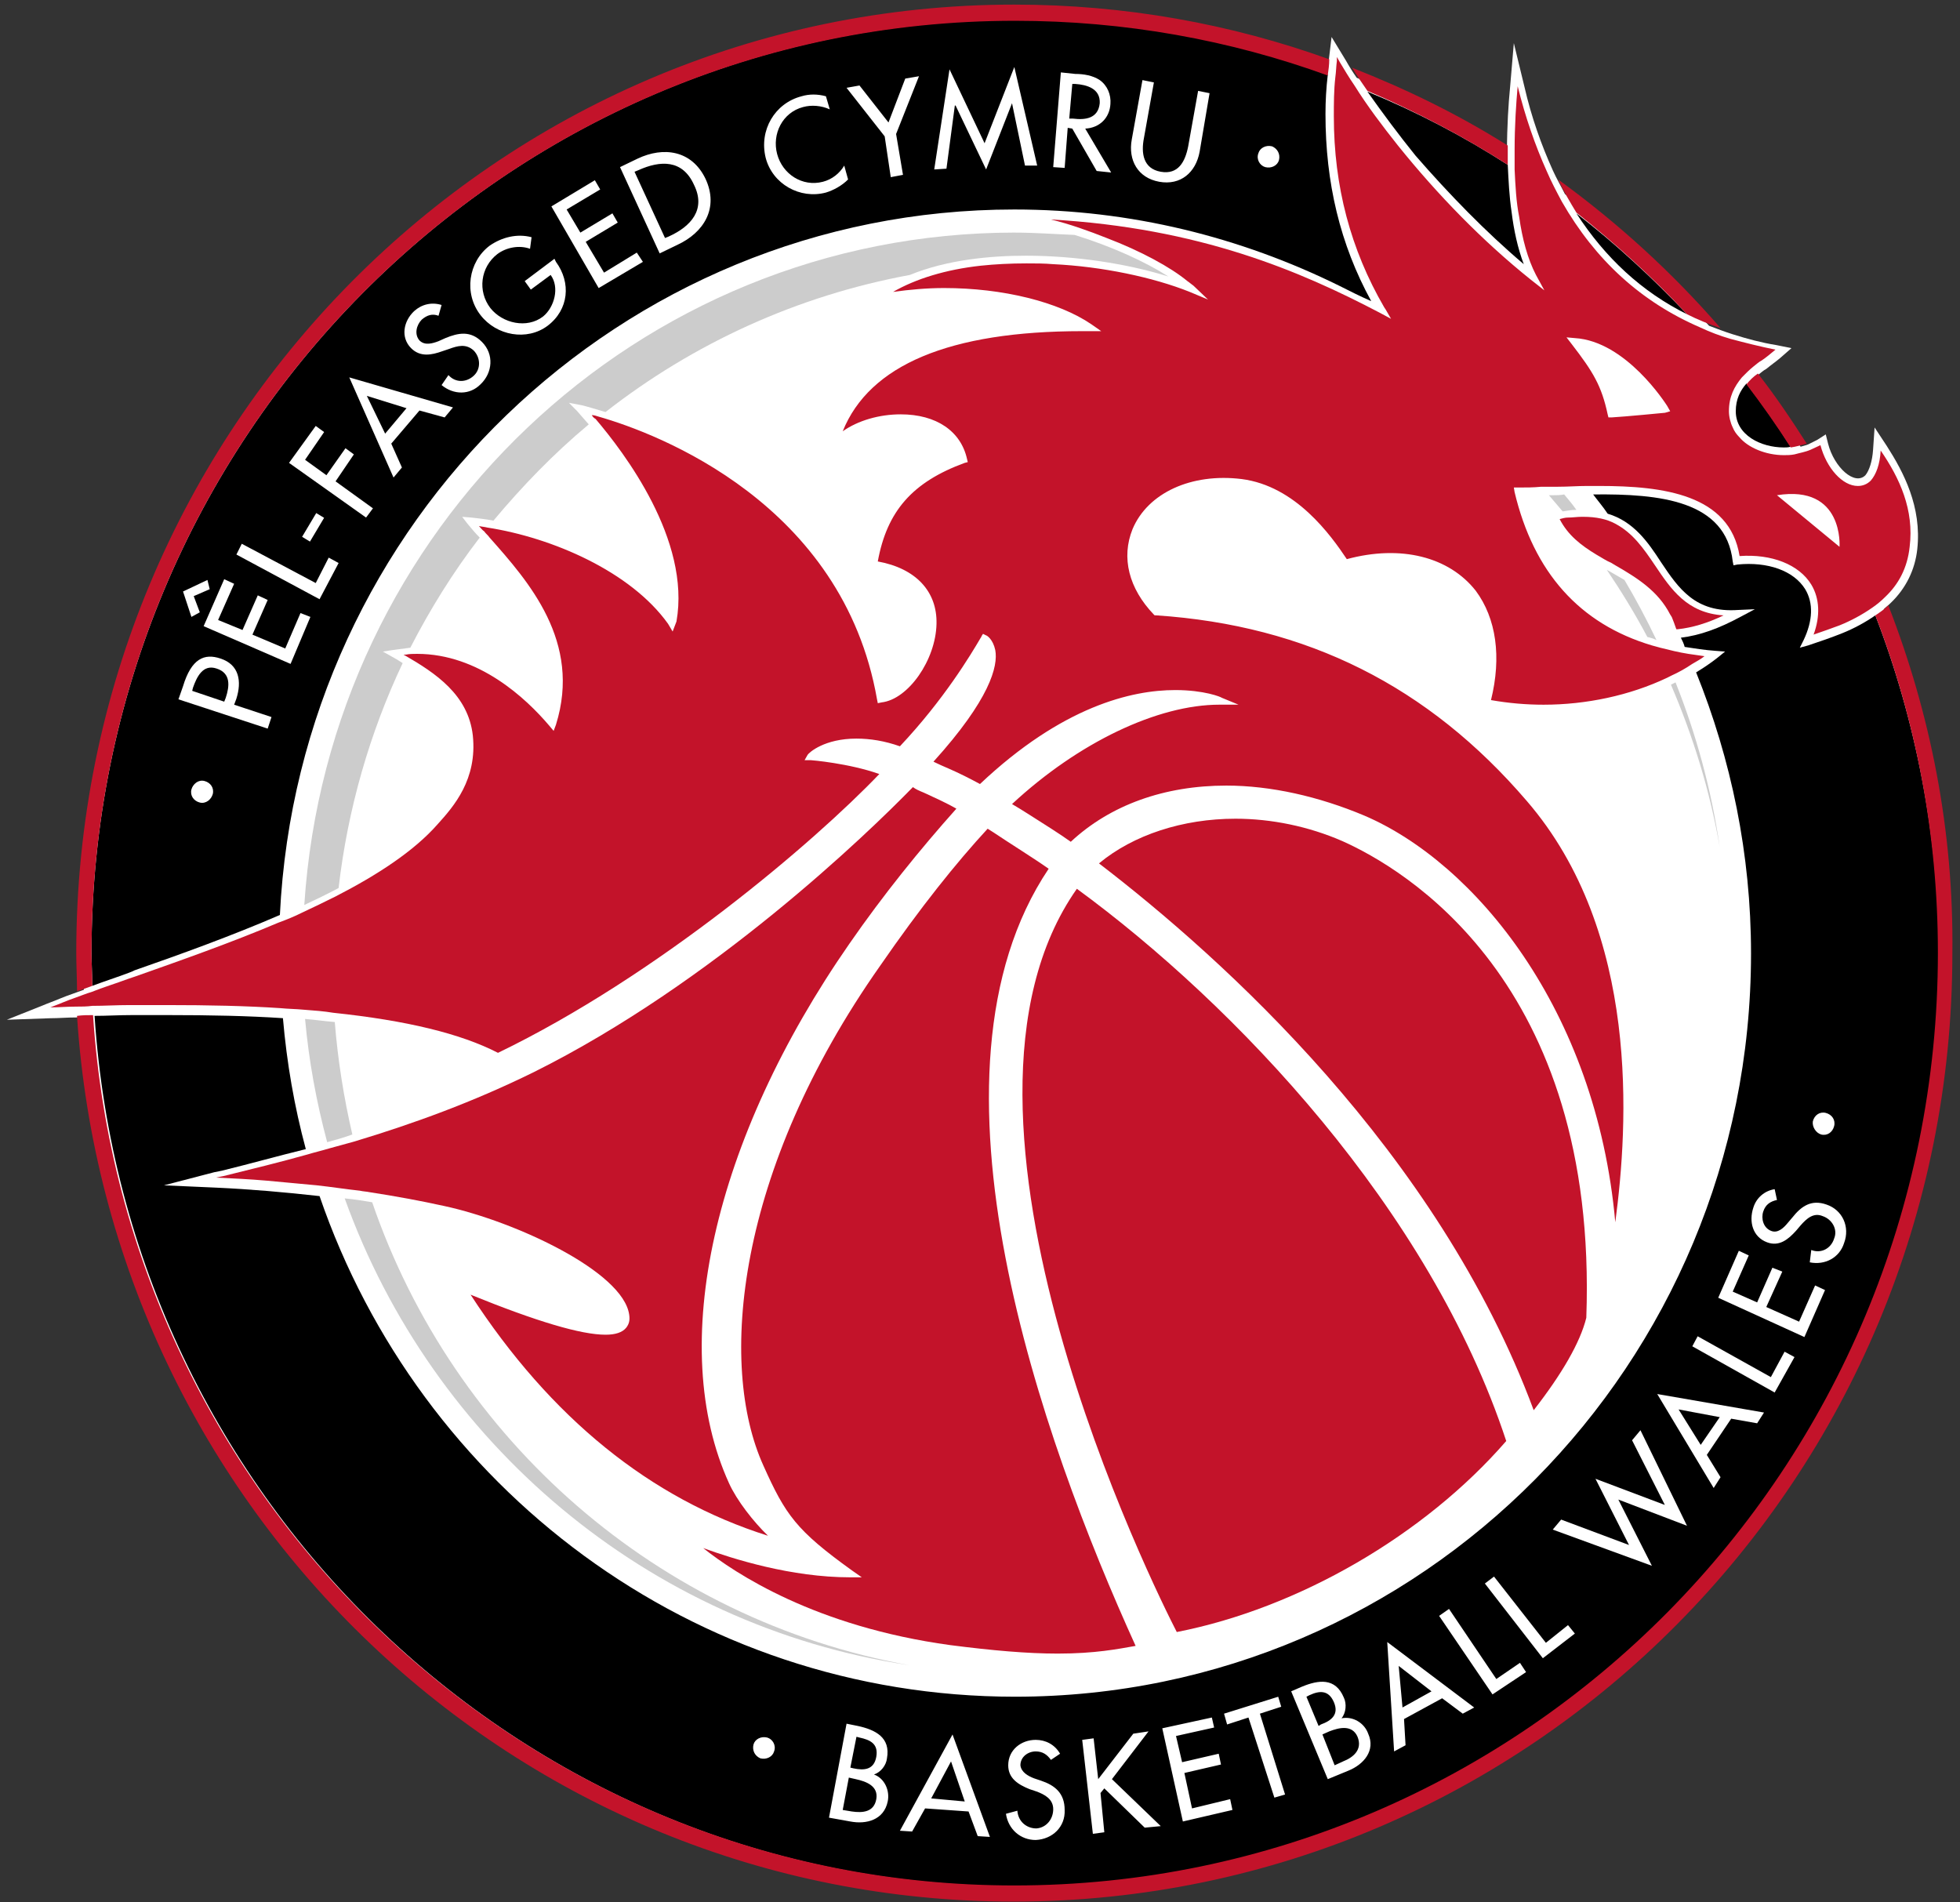 <svg xmlns="http://www.w3.org/2000/svg" width="68" height="66" viewBox="0 0 68 66">
    <rect x="0" y="0" width="68" height="66" fill="#333333" stroke="none"/>
    <g fill="none" fill-rule="evenodd">
        <g fill-rule="nonzero">
            <g>
                <g>
                    <path fill="#FFF" d="M65.354 21.136c.08-.08.159-.134.238-.214.53-.507.847-1.149.926-1.87.159-1.47-.476-2.672-1.058-3.58l-.423-.642-.053.775c-.027.4-.133.721-.265.882-.37.374-1.085-.268-1.296-1.096l-.08-.32-.29.186-.318.16c-.08.028-.16.054-.265.081-.503-.802-1.058-1.603-1.64-2.351.052-.054.105-.08.158-.134.106-.08.186-.16.291-.214.16-.133.318-.24.477-.374l.397-.347-.53-.107c-.502-.08-1.005-.214-1.508-.374-.264-.08-.529-.187-.82-.294-1.508-1.684-3.175-3.207-5-4.57-.133-.267-.292-.534-.424-.828-.397-.882-.741-1.843-.98-2.886l-.37-1.523-.132 1.55c-.053.535-.106 1.336-.106 2.218v.08c-1.64-1.042-3.387-1.924-5.212-2.645-.132-.187-.265-.401-.37-.588l-.503-.828-.106.881c0 .054 0 .107-.027.16C42.68 1.097 39.027.429 35.217.429c-17.86 0-32.333 14.616-32.333 32.625 0 .428.027.856.027 1.283l-.37.134c-.318.107-.61.24-.9.347l-1.403.561 1.508-.053c.291 0 .582-.027.9-.027h.317c1.138 16.994 15.135 30.435 32.228 30.435 17.86 0 32.306-14.616 32.306-32.653.08-4.248-.714-8.257-2.143-11.944z" transform="translate(-323, -19) translate(120, -1) translate(203, 20)"/>
                    <g fill="#000">
                        <path d="M61.888 20.815c-.344.24-.74.455-1.138.615-.397.16-.794.294-1.19.427l-.292.08.133-.267c.317-.668.344-1.282.053-1.763-.397-.641-1.297-.962-2.355-.855l-.132.027-.027-.134c-.238-2.111-2.514-2.351-4.842-2.325.159.214.344.428.503.668.9.267 1.402.989 1.852 1.684.608.908 1.19 1.763 2.672 1.656l.582-.026-.502.267c-.741.4-1.403.641-2.064.721.053.107.106.214.132.32.344.054.688.108 1.059.135l.343.026-.264.214c-.238.187-.476.347-.741.508 1.217 3.02 1.905 6.306 1.905 9.753 0 14.242-11.43 25.785-25.533 25.785-11.192 0-20.665-7.268-24.13-17.368-1.191-.134-2.408-.24-3.6-.294l-1.798-.08 1.746-.455.265-.053c.979-.24 1.931-.508 2.91-.748-.397-1.47-.661-2.993-.794-4.543-1.217-.08-2.513-.107-3.969-.107h-1.27c-.45 0-.873.027-1.296.027 1.111 16.86 14.976 30.194 31.962 30.194 17.702 0 32.043-14.482 32.043-32.358-.053-4.142-.82-8.097-2.223-11.73zM49.69 8.63c-.211-.56-.344-1.175-.423-1.816-.08-.535-.106-1.096-.132-1.63-1.535-.989-3.175-1.844-4.869-2.539.53.749 1.085 1.497 1.667 2.218C47.097 6.2 48.367 7.51 49.69 8.631zM55.353 10.368c-1.191-1.256-2.461-2.432-3.837-3.5 1.005 1.549 2.275 2.725 3.837 3.5zM1.482 33.134c1.614-.562 3.386-1.203 5.053-1.924.662-13.628 11.828-24.476 25.48-24.476 4.049 0 7.859.962 11.272 2.645.37.187.741.374 1.111.534-1.084-1.977-1.587-4.115-1.587-6.493 0-.454.026-.908.08-1.363C39.503.828 35.851.16 32.041.16 14.341.187 0 14.67 0 32.52c0 .374.026.748.026 1.149.424-.16.847-.294 1.27-.454.08-.027.133-.054.186-.08zM58.713 14.99c.08 0 .159 0 .238-.026-.476-.749-.979-1.47-1.535-2.192-.211.241-.37.535-.37.962 0 .829.873 1.256 1.667 1.256z" transform="translate(-323, -19) translate(120, -1) translate(203, 20) translate(3.175, 0.534)"/>
                    </g>
                    <path fill="#FFF" d="M26.618 60.282c-.212-.054-.423.053-.476.24-.053.214.053.401.238.481.211.054.423-.053.476-.24.08-.214-.053-.428-.238-.481zM30.322 61.564c.238-.08.424-.32.45-.56.132-.722-.397-.99-1.005-1.123l-.397-.08-.609 3.26.74.133c.557.107 1.165-.053 1.297-.694.08-.374-.105-.802-.476-.936zm-.608-1.309l.105.027c.37.08.662.214.583.668-.08.454-.424.48-.794.4l-.106-.026.212-1.069zm-.16 2.592l-.317-.053.212-1.123.238.054c.37.08.794.24.715.694-.08.455-.477.481-.847.428zM31.222 63.515l.423.027.45-.802 1.508.107.318.855.423.027-1.297-3.554-1.825 3.34zm1.085-1.122l.688-1.283.476 1.39-1.164-.107zM36.117 61.778l-.238-.08c-.212-.08-.45-.214-.477-.454 0-.294.265-.481.53-.481.238 0 .396.107.529.294l.317-.214c-.185-.32-.503-.481-.846-.481-.503 0-.953.347-.953.882 0 .454.344.668.74.828l.239.08c.291.107.582.267.582.615 0 .347-.238.641-.582.668-.344 0-.635-.24-.662-.615l-.396.107c.079.535.502.909 1.032.909.582-.027 1.031-.455 1.005-1.042 0-.588-.344-.856-.82-1.016zM39.847 60.068L39.318 60.148 38.101 61.725 37.942 60.309 37.546 60.362 37.916 63.622 38.313 63.568 38.181 62.206 38.313 62.045 39.715 63.408 40.271 63.355 38.577 61.725zM41.356 62.74L41.091 61.511 42.361 61.217 42.282 60.843 41.012 61.137 40.8 60.228 42.123 59.934 42.044 59.587 40.324 59.961 41.038 63.194 42.758 62.794 42.679 62.419zM44.451 59.213L44.346 58.866 42.467 59.453 42.573 59.828 43.314 59.587 44.213 62.366 44.584 62.259 43.711 59.453zM46.542 59.614c.158-.187.185-.508.079-.722-.291-.694-.873-.614-1.455-.374l-.37.16 1.27 3.047.714-.294c.529-.214.952-.695.688-1.283-.133-.374-.53-.614-.926-.534zm-.794.267l-.423-1.015.105-.054c.344-.16.662-.187.847.24.185.428-.08.642-.45.776l-.08.053zm.847 1.23l-.291.133-.424-1.07.238-.106c.344-.134.794-.24.98.187.184.454-.16.722-.503.855zM48.367 60.763l.397-.214-.053-.909 1.323-.721.715.534.397-.213-3.017-2.272.238 3.795zm.291-1.523l-.132-1.443 1.138.882-1.006.56zM51.913 58.251L50.272 55.819 49.928 56.06 51.781 58.785 52.945 58.011 52.733 57.69zM53.633 56.995L51.833 54.697 51.516 54.938 53.527 57.53 54.638 56.674 54.4 56.381zM56.914 49.62L56.623 49.968 57.76 52.212 55.353 51.304 56.517 53.602 54.162 52.72 53.871 53.067 57.311 54.323 56.146 52.025 58.528 52.934zM59.454 51.624l.238-.374-.476-.775.846-1.256.9.16.238-.373-3.704-.642 1.958 3.26zm-.45-1.496l-.767-1.23 1.428.268-.661.962zM61.438 47.777L58.898 46.36 58.713 46.708 61.57 48.311 62.258 47.082 61.914 46.895zM62.417 45.853L61.279 45.345 61.835 44.116 61.491 43.982 60.962 45.185 60.115 44.811 60.671 43.555 60.327 43.394 59.612 45.024 62.602 46.387 63.317 44.757 62.973 44.597zM63.37 41.791c-.53-.187-.874.054-1.191.454l-.159.187c-.132.16-.344.374-.582.268-.264-.107-.344-.428-.264-.668.079-.24.238-.348.476-.401l-.08-.374c-.344.053-.635.294-.74.641-.16.48-.027 1.015.476 1.202.423.16.74-.106 1.005-.4l.159-.187c.212-.24.45-.455.767-.321.318.107.53.454.397.775-.106.347-.45.534-.794.4l-.052.428c.529.107 1.031-.16 1.19-.668.212-.561-.053-1.149-.608-1.336zM63.184 39.36c.212.053.397-.08.45-.294.053-.214-.08-.401-.29-.455-.212-.053-.398.08-.45.294-.027.187.105.401.29.455zM7.091 27.095c-.212-.054-.397.107-.45.294-.053.213.08.4.291.454.212.053.397-.107.45-.294.053-.214-.08-.4-.29-.454zM8.202 24.236c.186-.588.106-1.176-.555-1.39-.556-.187-1.006 0-1.297.962l-.159.454 3.096 1.016.132-.401-1.296-.428.08-.213zm-.37-.027l-.053.134-1.111-.375.026-.106c.132-.375.344-.829.82-.668.503.16.45.614.318 1.015zM6.932 21.243L6.721 20.682 7.276 20.441 7.197 20.121 6.35 20.521 6.641 21.403zM9.896 22.499L8.758 22.018 9.287 20.815 8.943 20.655 8.414 21.857 7.567 21.51 8.123 20.254 7.779 20.094 7.065 21.724 10.081 23.033 10.769 21.403 10.425 21.27zM10.954 20.228L8.388 18.865 8.202 19.239 11.086 20.789 11.748 19.533 11.404 19.346z" transform="translate(-323, -19) translate(120, -1) translate(203, 20)"/>
                    <path fill="#FFF" d="M10.384 18.137L11.343 18.133 11.342 18.452 10.383 18.456z" transform="translate(-323, -19) translate(120, -1) translate(203, 20) translate(10.863, 18.295) rotate(-58.974) translate(-10.863, -18.295)"/>
                    <path fill="#FFF" d="M12.277 15.765L11.986 15.551 11.325 16.487 10.584 15.952 11.245 14.99 10.954 14.777 10.028 16.059 12.7 17.956 12.939 17.636 11.642 16.7zM13.653 16.567l.291-.348-.37-.828.979-1.149.873.24.29-.347-3.598-1.042 1.535 3.474zm-.291-1.523l-.635-1.31 1.376.428-.741.882zM15.452 11.73l-.238.107c-.212.08-.476.16-.661-.026-.186-.214-.106-.535.079-.722.185-.16.37-.214.582-.134l.106-.374c-.344-.107-.688-.026-.953.214-.37.348-.476.909-.106 1.283.318.32.715.24 1.085.107l.238-.08c.291-.107.583-.188.847.053.238.24.265.641 0 .882-.264.24-.635.24-.873-.027l-.238.347c.423.348.979.348 1.35-.026.423-.401.476-1.043.052-1.47-.397-.4-.82-.32-1.27-.134zM19.236 8.978l-1.032.775.212.294.688-.508c.317.428.132 1.123-.265 1.443-.556.428-1.402.24-1.826-.294-.45-.588-.344-1.416.238-1.87.318-.24.768-.32 1.138-.187l.053-.401c-.503-.134-1.032 0-1.455.294-.741.561-.9 1.657-.318 2.405.556.721 1.614.908 2.329.374.74-.561.82-1.497.29-2.218l-.052-.107zM20.956 9.459L20.321 8.39 21.432 7.722 21.247 7.402 20.135 8.07 19.659 7.268 20.823 6.573 20.638 6.253 19.13 7.161 20.77 9.994 22.305 9.085 22.093 8.764zM22.12 5.504l-.609.294 1.376 2.993.609-.294c.926-.427 1.455-1.282.979-2.298-.477-.988-1.456-1.122-2.355-.695zm1.085 2.7l-.133.053-1.058-2.298.132-.054c.768-.347 1.535-.374 1.932.508.423.855-.106 1.443-.873 1.79zM28.55 6.306c-.715.187-1.403-.267-1.588-.962-.185-.695.185-1.443.9-1.63.29-.08.634-.053.926.08l-.133-.454c-.29-.08-.582-.08-.846 0-.927.24-1.482 1.176-1.244 2.138.238.908 1.19 1.443 2.09 1.202.265-.08.556-.24.768-.454l-.133-.481c-.158.267-.423.48-.74.561zM31.407 2.726L30.825 4.249 29.819 2.966 29.37 3.046 30.693 4.73 30.904 6.146 31.328 6.066 31.089 4.649 31.883 2.645zM35.984 5.745L35.191 2.325 34.159 4.97 32.942 2.405 32.412 5.879 32.836 5.852 33.127 3.661 33.153 3.661 34.212 5.879 35.111 3.581 35.111 3.581 35.561 5.745zM38.525 3.607c.026-.32-.106-.641-.37-.828-.239-.16-.557-.214-.848-.214l-.502-.053-.265 3.286.397.027.106-1.39.159.027.846 1.47.503.053-.9-1.523c.503-.026.847-.374.874-.855zm-1.297.508h-.132l.106-1.202h.105c.397.026.874.16.847.668-.053.534-.503.587-.926.534zM41.964 3.233l-.397-.08-.344 1.924c-.105.534-.344.989-.952.882-.609-.107-.688-.642-.582-1.176l.344-1.924-.397-.08-.37 2.057c-.133.722.211 1.336.952 1.47.74.134 1.27-.32 1.402-1.042l.344-2.03zM43.896 5.798c.211.054.423-.053.476-.24.053-.214-.053-.4-.238-.481-.212-.054-.423.053-.476.24-.08.214.053.428.238.481z" transform="translate(-323, -19) translate(120, -1) translate(203, 20)"/>
                    <g fill="#CCC">
                        <path d="M24.898.053C11.801.053 1.085 10.341.238 23.381c.397-.187.794-.375 1.19-.588.318-2.753 1.086-5.398 2.223-7.803-.079-.053-.132-.08-.211-.133l-.477-.268.344-.053c.212-.027.424-.053.609-.08.688-1.336 1.482-2.619 2.408-3.821-.159-.16-.291-.32-.424-.481l-.185-.24.318.026c.238.027.502.054.767.107 1.005-1.202 2.09-2.325 3.307-3.34-.238-.267-.396-.454-.396-.454l-.292-.294.424.08c.026 0 .317.08.846.24 3.043-2.378 6.642-4.034 10.558-4.756 1.296-.534 2.83-.668 4.021-.668 1.694 0 3.493.267 4.948.722-.793-.508-1.958-1.043-3.254-1.443-.688-.027-1.376-.08-2.064-.08zM47.812 15.658l-.16.08c.768 1.79 1.35 3.661 1.694 5.639-.29-2.005-.82-3.928-1.534-5.719zM45.483 11.784c-.026 0-.026-.027-.053-.027.503.748.98 1.523 1.403 2.325.106.027.211.053.317.107-.344-.722-.714-1.417-1.111-2.085l-.556-.32zM43.552 9.165h-.133l.477.561c.158-.026.317-.053.476-.053-.132-.187-.265-.347-.423-.535-.133.027-.265.027-.397.027zM2.593 33.695c-.318-.054-.635-.107-.953-.134 3.043 8.47 10.505 14.83 19.58 16.193-8.705-1.577-15.796-7.803-18.627-16.06zM1.296 27.442c-.343-.027-.687-.08-1.031-.107.132 1.47.396 2.886.767 4.276.291-.08.582-.16.873-.268-.291-1.256-.503-2.565-.609-3.9z" transform="translate(-323, -19) translate(120, -1) translate(203, 20) translate(10.319, 8.016)"/>
                    </g>
                    <g fill="#C3132A">
                        <path d="M62.867 21.002c-.132.134-.291.24-.45.348 1.402 3.634 2.17 7.588 2.17 11.703 0 17.877-14.341 32.36-32.042 32.36-16.96 0-30.852-13.334-31.963-30.195-.185 0-.37 0-.556.027 1.112 17.154 15.24 30.728 32.492 30.728 17.993 0 32.571-14.723 32.571-32.893.053-4.275-.767-8.337-2.222-12.078zM55.882 10.902c.37.187.767.347 1.164.481-1.667-1.924-3.572-3.66-5.636-5.157.185.4.423.802.635 1.149 1.376 1.095 2.673 2.271 3.837 3.527zM60.036 15.391c-.53-.828-1.085-1.657-1.694-2.431-.158.106-.29.24-.396.374.529.694 1.058 1.443 1.534 2.19.185-.026.37-.08.556-.133zM49.664 5.718V5.05C47.97 3.981 46.17 3.1 44.266 2.351c.159.268.344.535.53.802 1.693.721 3.333 1.577 4.868 2.565zM.53 33.053C.53 15.204 14.87.721 32.57.721c3.81 0 7.462.668 10.848 1.898.027-.187.053-.374.053-.562C40.06.828 36.382.16 32.545.16 14.579.16 0 14.883 0 33.053c0 .455.026.882.026 1.336.186-.053.37-.133.53-.187 0-.374-.027-.774-.027-1.149z" transform="translate(-323, -19) translate(120, -1) translate(203, 20) translate(2.646, 0)"/>
                    </g>
                    <g fill="#C3132A">
                        <path d="M44.98 27.309c-1.164-.508-2.46-.775-3.704-.775-1.825 0-3.545.56-4.736 1.55 4.286 3.286 11.748 9.993 15.082 18.971.979-1.256 1.614-2.351 1.825-3.206.424-11.704-6.376-15.605-8.466-16.54zM55.829 17.743c-.397-.588-.768-1.123-1.376-1.443-.291-.16-.662-.24-1.111-.24h-.053c-.159 0-.318.026-.477.026-.105 0-.185.027-.29.053.29.561.74.909 1.27 1.23.185.106.343.213.529.293.053.027.079.054.132.08.74.428 1.482.882 1.905 1.71.026.027.026.054.053.08.053.134.106.268.159.428h.053c.502-.053 1.031-.213 1.587-.48-1.27-.08-1.826-.91-2.381-1.737zM34.794 28.27c-.53-.374-1.35-.881-1.905-1.255l-.212-.134c-1.085 1.176-2.328 2.725-3.73 4.756-5.001 7.108-5.636 13.842-4.049 17.342.767 1.71 1.138 2.244 3.07 3.634l.343.24h-.397c-2.063 0-4.074-.64-5.106-1.015 1.111.882 3.89 2.726 8.573 3.367 1.455.187 2.672.294 3.73.294 1.297 0 2.09-.16 2.7-.267-3.229-7.108-7.806-19.827-3.017-26.962z" transform="translate(-323, -19) translate(120, -1) translate(203, 20) translate(1.588, 1.87)"/>
                        <path d="M35.773 28.965c-5.53 7.856 2.778 24.45 3.466 25.786 4.233-.829 8.6-3.367 11.43-6.627-2.646-8.043-9.42-15.15-14.896-19.159zM23.707 49.594c-2.17-4.757-.555-11.918 4.18-18.732 1.165-1.683 2.462-3.286 3.705-4.676-.37-.214-.794-.4-1.138-.56-.132-.054-.264-.108-.37-.188-1.588 1.63-6.932 6.787-13.15 9.887-2.117 1.042-4.18 1.79-6.218 2.405l-.873.24c-.265.08-.503.134-.768.214-.952.267-1.931.507-2.91.748l-.265.053c.582.027 1.165.054 1.773.107.582.054 1.138.107 1.72.16.503.054 1.005.134 1.508.188.106.026.212.026.344.053.873.134 1.746.294 2.593.481 2.46.535 6.192 2.271 6.403 3.768.027.187 0 .32-.106.454-.132.16-.37.24-.714.24-.847 0-2.381-.454-4.683-1.389 2.778 4.275 6.244 7.08 10.319 8.364-.503-.481-1.085-1.23-1.35-1.817z" transform="translate(-323, -19) translate(120, -1) translate(203, 20) translate(1.588, 1.87)"/>
                        <path d="M63.66 13.761c-.026.481-.158.828-.343 1.042-.133.134-.291.187-.45.187-.53 0-1.085-.614-1.297-1.416-.105.054-.238.107-.344.16-.185.08-.37.107-.555.16-.132.027-.265.027-.37.027-.636 0-1.244-.267-1.535-.614-.106-.107-.185-.214-.238-.347-.08-.16-.133-.375-.133-.562 0-.507.186-.855.45-1.175.132-.134.265-.268.397-.374.106-.08.185-.16.291-.214.159-.107.318-.24.476-.374-.529-.107-1.058-.24-1.56-.374-.371-.107-.715-.24-1.06-.401-2.036-.882-3.624-2.325-4.788-4.356-.185-.347-.37-.694-.53-1.068-.396-.882-.74-1.87-1.005-2.94-.053.588-.106 1.363-.106 2.218v.668c.027.561.053 1.122.16 1.657.105.748.29 1.443.581 2.004l.291.534-.476-.374c-1.667-1.336-3.228-2.94-4.604-4.65-.53-.667-1.058-1.362-1.508-2.083C45.219.828 45.06.56 44.9.294c-.026-.054-.08-.134-.106-.187V.24c-.026.188-.026.375-.053.562-.053.454-.053.935-.053 1.362 0 2.432.583 4.623 1.747 6.627l.053.08.185.32-.397-.213c-2.752-1.443-6.244-2.94-11.404-3.233.662.16 1.323.4 1.932.641 1.19.454 2.222 1.016 2.804 1.497.08.053.133.106.212.16l.503.48-.635-.266c-1.27-.508-3.043-.882-4.736-.962-.318-.027-.609-.027-.927-.027-.555 0-1.084.027-1.587.08-1.217.134-2.25.454-3.043.909.582-.08 1.164-.134 1.773-.134 2.037 0 3.969.481 5.106 1.256l.344.24h-.661c-4.604 0-7.382 1.176-8.308 3.474.529-.374 1.27-.588 2.01-.588 1.244 0 2.091.588 2.303 1.55l.026.107-.106.027c-1.825.668-2.699 1.683-3.016 3.42 1.323.24 2.064 1.042 2.037 2.164-.026 1.256-.979 2.619-1.905 2.726l-.132.027-.027-.134c-1.19-6.787-7.593-9.219-9.657-9.807-.08-.026-.159-.053-.238-.053.026.053.08.107.132.134.979 1.149 3.307 4.195 2.805 7.027l-.133.347-.158-.267c-1.297-1.817-4.022-2.992-6.271-3.34-.106-.027-.185-.027-.291-.053.053.053.106.133.185.187.053.08.132.133.185.214 1.35 1.523 3.202 3.607 2.302 6.493l-.08.213-.158-.187c-.794-.935-2.434-2.485-4.577-2.485-.133 0-.265 0-.397.027h-.08c.027 0 .027.027.053.027 1.059.614 2.196 1.363 2.355 2.779.159 1.523-.661 2.458-1.217 3.073-.82.935-2.09 1.763-3.546 2.511-.37.187-.767.374-1.164.562-.264.133-.529.24-.82.347-1.64.695-3.387 1.31-4.974 1.87l-.238.08c-.424.16-.874.294-1.27.455-.186.053-.37.133-.53.187-.317.107-.608.24-.9.347.292 0 .583-.027.9-.027.186 0 .37 0 .556-.026.423 0 .847-.027 1.297-.027h1.296c1.429 0 2.752.027 3.942.107.265.027.53.027.794.053.37.027.715.054 1.032.107 2.54.267 4.419.722 5.715 1.39 5.53-2.672 10.954-7.295 13.23-9.673-1.059-.374-2.355-.481-2.381-.481h-.212l.106-.187c.053-.08.582-.561 1.693-.561.476 0 .98.08 1.508.267 1.535-1.63 2.46-3.18 2.805-3.768.026-.026.026-.053.026-.053l.053-.08.106.053c.027 0 .238.134.318.508.105.56-.186 1.71-2.144 3.874.16.08.344.16.53.24.37.161.74.348 1.084.535 2.858-2.699 5.266-3.26 6.774-3.26 1.005 0 1.588.24 1.614.267l.582.24h-.661c-2.144 0-4.895 1.31-7.197 3.448.185.107.397.24.608.374.503.32 1.059.668 1.43.935 1.375-1.282 3.254-1.95 5.397-1.95 1.534 0 3.201.374 4.789 1.042 3.81 1.63 8.043 6.707 8.705 14.108.45-3.367.873-10.047-3.07-14.616-3.413-3.981-7.62-6.092-12.858-6.44h-.053l-.027-.026c-.873-.909-1.138-1.978-.74-2.966.528-1.256 2.037-1.951 3.783-1.737 1.879.24 3.096 1.95 3.651 2.779 1.879-.508 3.546-.08 4.472 1.095.714.962.9 2.298.53 3.795.608.107 1.216.16 1.825.16 1.481 0 2.99-.32 4.286-.935l.159-.08c.238-.107.476-.24.714-.401.133-.08.291-.16.424-.267l-.556-.08c-.344-.054-.661-.134-.979-.214-.106-.027-.185-.054-.291-.08-2.514-.749-4.101-2.539-4.763-5.318l-.026-.16h.159c.264 0 .529 0 .793-.027h.582c.344 0 .688-.027 1.006-.027h.423c2.223 0 4.525.294 4.869 2.432 1.111-.08 2.064.294 2.487.989.291.48.317 1.095.08 1.736.317-.107.608-.213.899-.32.397-.16.794-.374 1.138-.615.158-.107.317-.24.45-.374.45-.427.767-.989.846-1.737.159-1.282-.344-2.378-1.005-3.34zm-7.487-1.31s-1.376.134-1.852.161h-.106l-.027-.107c-.211-.988-.502-1.47-1.243-2.431l-.185-.24.29.026c1.773.107 3.15 2.271 3.202 2.351l.106.187-.185.054zm6.059 4.65l-2.17-1.79c2.329-.374 2.17 1.79 2.17 1.79z" transform="translate(-323, -19) translate(120, -1) translate(203, 20) translate(1.588, 1.87)"/>
                    </g>
                </g>
            </g>
        </g>
    </g>
</svg>
